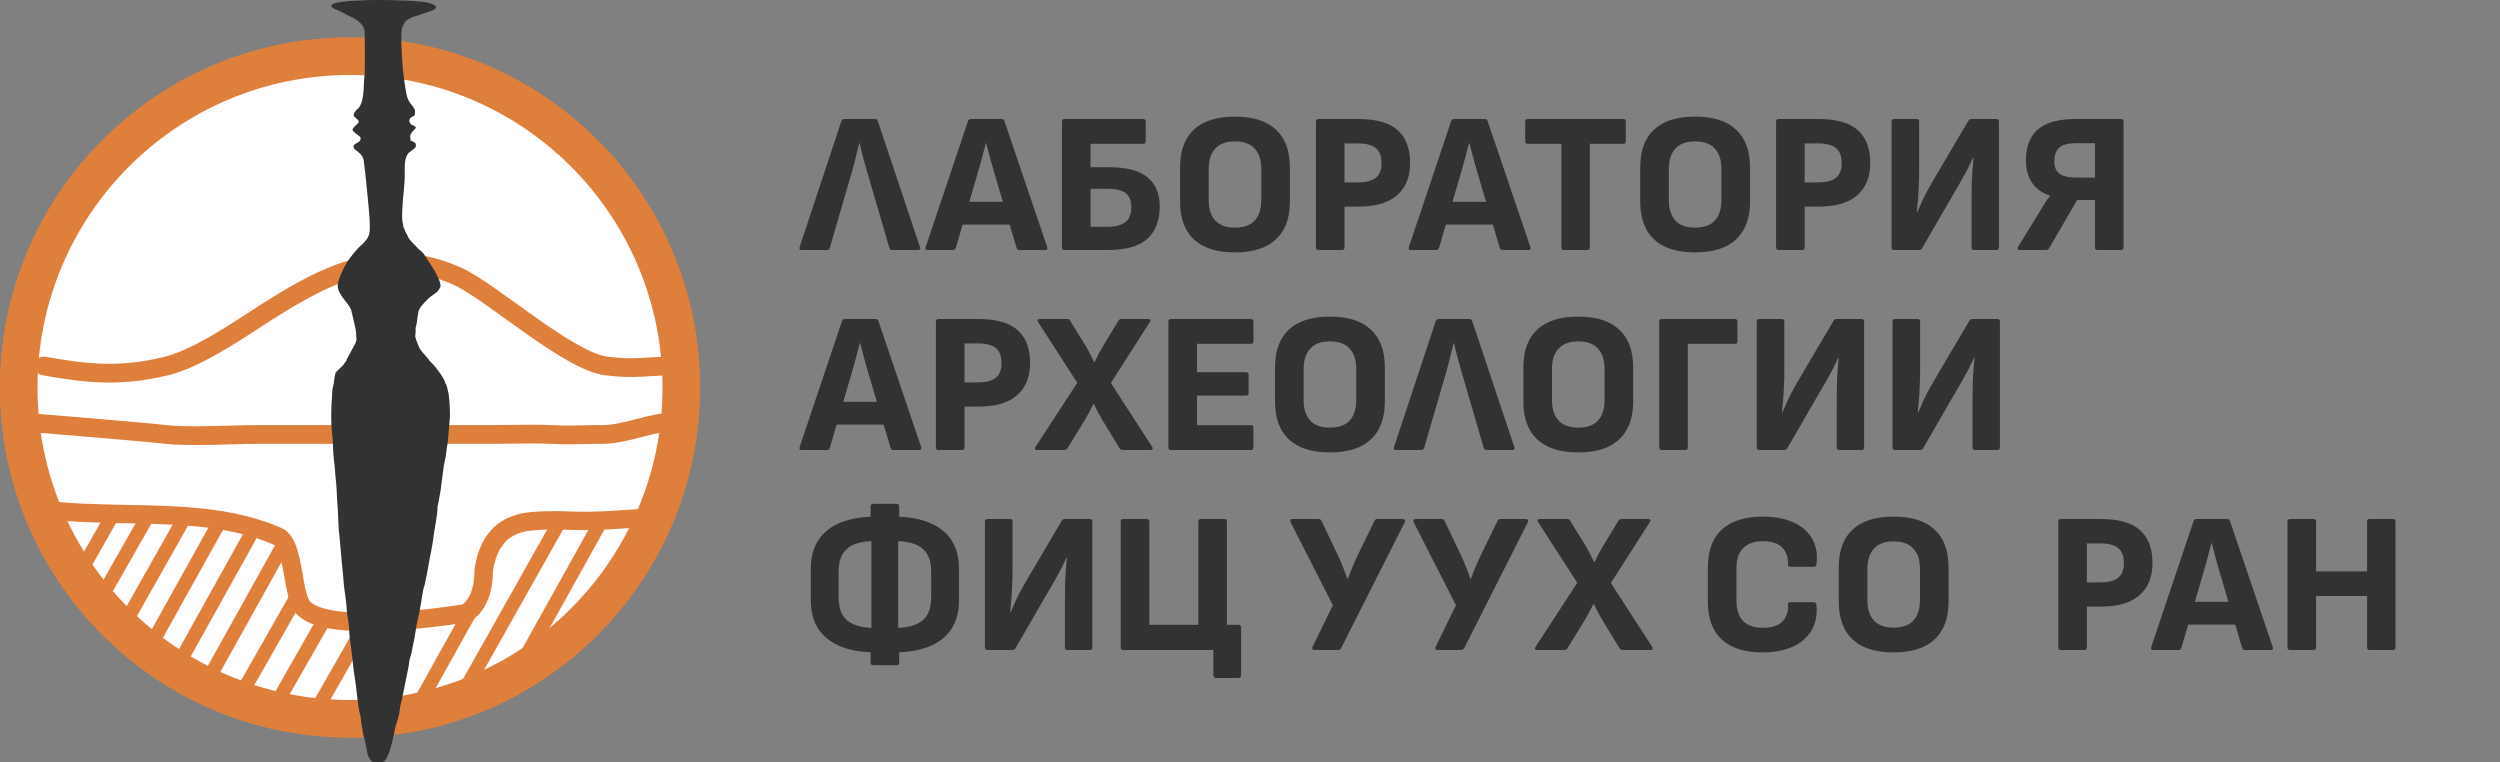 <?xml version="1.0" encoding="UTF-8"?> <svg xmlns="http://www.w3.org/2000/svg" width="400" height="122" viewBox="0 0 400 122" fill="none"><rect x="0" y="0" width="400" height="122" fill="#808080" stroke="none"/><path d="M128.256 40C127.957 40 127.851 39.851 127.936 39.552L134.624 19.36C134.709 19.147 134.869 19.04 135.104 19.04H140C140.235 19.04 140.384 19.147 140.448 19.36L147.2 39.552C147.285 39.851 147.179 40 146.88 40H142.752C142.517 40 142.368 39.893 142.304 39.68L138.688 27.296C138.475 26.571 138.272 25.845 138.08 25.12C137.909 24.373 137.728 23.637 137.536 22.912H137.472C137.28 23.637 137.099 24.373 136.928 25.12C136.757 25.867 136.565 26.603 136.352 27.328L132.768 39.648C132.704 39.883 132.555 40 132.32 40H128.256ZM148.42 40C148.121 40 148.014 39.851 148.1 39.552L154.884 19.36C154.969 19.147 155.129 19.04 155.364 19.04H160.26C160.494 19.04 160.644 19.147 160.708 19.36L167.556 39.552C167.641 39.851 167.534 40 167.236 40H163.108C162.873 40 162.724 39.893 162.66 39.68L158.98 27.296C158.766 26.571 158.564 25.845 158.372 25.12C158.18 24.373 157.988 23.637 157.796 22.912H157.732C157.54 23.637 157.348 24.373 157.156 25.12C156.964 25.845 156.761 26.571 156.548 27.296L152.932 39.648C152.868 39.883 152.718 40 152.484 40H148.42ZM153.348 35.936L154.116 32.288H161.316L162.148 35.936H153.348ZM170.324 40C170.047 40 169.908 39.861 169.908 39.584V19.456C169.908 19.179 170.047 19.04 170.324 19.04H182.9C183.178 19.04 183.316 19.179 183.316 19.456V22.624C183.316 22.88 183.178 23.008 182.9 23.008H174.484V26.752H177.46C180.234 26.752 182.271 27.285 183.572 28.352C184.895 29.419 185.556 30.976 185.556 33.024C185.556 35.307 184.884 37.045 183.54 38.24C182.218 39.413 180.116 40 177.236 40H170.324ZM174.484 36.288H177.172C178.452 36.288 179.412 36.043 180.052 35.552C180.692 35.061 181.012 34.261 181.012 33.152C181.012 32.085 180.703 31.328 180.084 30.88C179.466 30.432 178.516 30.208 177.236 30.208H174.484V36.288ZM197.581 40.384C194.701 40.384 192.514 39.691 191.021 38.304C189.549 36.917 188.813 34.901 188.813 32.256V26.784C188.813 24.117 189.549 22.101 191.021 20.736C192.514 19.349 194.701 18.656 197.581 18.656C200.482 18.656 202.669 19.349 204.141 20.736C205.634 22.101 206.381 24.117 206.381 26.784V32.256C206.381 34.901 205.634 36.917 204.141 38.304C202.669 39.691 200.482 40.384 197.581 40.384ZM197.581 36.416C199.01 36.416 200.066 36.043 200.749 35.296C201.453 34.528 201.805 33.429 201.805 32V27.04C201.805 25.611 201.453 24.523 200.749 23.776C200.066 23.008 199.01 22.624 197.581 22.624C196.194 22.624 195.149 23.008 194.445 23.776C193.741 24.523 193.389 25.611 193.389 27.04V32C193.389 33.429 193.741 34.528 194.445 35.296C195.149 36.043 196.194 36.416 197.581 36.416ZM210.964 40C210.687 40 210.548 39.861 210.548 39.584V19.456C210.548 19.179 210.687 19.04 210.964 19.04H217.3C220.202 19.04 222.314 19.637 223.636 20.832C224.959 22.027 225.62 23.776 225.62 26.08C225.62 28.299 224.927 30.016 223.54 31.232C222.175 32.448 220.106 33.056 217.332 33.056H215.124V39.584C215.124 39.861 214.986 40 214.708 40H210.964ZM215.124 29.184H217.268C218.527 29.184 219.466 28.949 220.084 28.48C220.724 27.989 221.044 27.2 221.044 26.112C221.044 24.981 220.735 24.171 220.116 23.68C219.498 23.189 218.548 22.944 217.268 22.944H215.124V29.184ZM225.731 40C225.432 40 225.326 39.851 225.411 39.552L232.195 19.36C232.28 19.147 232.44 19.04 232.675 19.04H237.571C237.806 19.04 237.955 19.147 238.019 19.36L244.867 39.552C244.952 39.851 244.846 40 244.547 40H240.419C240.184 40 240.035 39.893 239.971 39.68L236.291 27.296C236.078 26.571 235.875 25.845 235.683 25.12C235.491 24.373 235.299 23.637 235.107 22.912H235.043C234.851 23.637 234.659 24.373 234.467 25.12C234.275 25.845 234.072 26.571 233.859 27.296L230.243 39.648C230.179 39.883 230.03 40 229.795 40H225.731ZM230.659 35.936L231.427 32.288H238.627L239.459 35.936H230.659ZM250.208 40C249.952 40 249.824 39.861 249.824 39.584V23.008H244.416C244.16 23.008 244.032 22.88 244.032 22.624V19.456C244.032 19.179 244.16 19.04 244.416 19.04H259.744C260 19.04 260.128 19.179 260.128 19.456V22.624C260.128 22.88 260 23.008 259.744 23.008H254.368V39.584C254.368 39.861 254.229 40 253.952 40H250.208ZM271.205 40.384C268.325 40.384 266.138 39.691 264.645 38.304C263.173 36.917 262.437 34.901 262.437 32.256V26.784C262.437 24.117 263.173 22.101 264.645 20.736C266.138 19.349 268.325 18.656 271.205 18.656C274.106 18.656 276.293 19.349 277.765 20.736C279.258 22.101 280.005 24.117 280.005 26.784V32.256C280.005 34.901 279.258 36.917 277.765 38.304C276.293 39.691 274.106 40.384 271.205 40.384ZM271.205 36.416C272.634 36.416 273.69 36.043 274.373 35.296C275.077 34.528 275.429 33.429 275.429 32V27.04C275.429 25.611 275.077 24.523 274.373 23.776C273.69 23.008 272.634 22.624 271.205 22.624C269.818 22.624 268.773 23.008 268.069 23.776C267.365 24.523 267.013 25.611 267.013 27.04V32C267.013 33.429 267.365 34.528 268.069 35.296C268.773 36.043 269.818 36.416 271.205 36.416ZM284.588 40C284.311 40 284.172 39.861 284.172 39.584V19.456C284.172 19.179 284.311 19.04 284.588 19.04H290.924C293.825 19.04 295.937 19.637 297.26 20.832C298.583 22.027 299.244 23.776 299.244 26.08C299.244 28.299 298.551 30.016 297.164 31.232C295.799 32.448 293.729 33.056 290.956 33.056H288.748V39.584C288.748 39.861 288.609 40 288.332 40H284.588ZM288.748 29.184H290.892C292.151 29.184 293.089 28.949 293.708 28.48C294.348 27.989 294.668 27.2 294.668 26.112C294.668 24.981 294.359 24.171 293.74 23.68C293.121 23.189 292.172 22.944 290.892 22.944H288.748V29.184ZM303.064 40C302.787 40 302.648 39.861 302.648 39.584V19.456C302.648 19.179 302.787 19.04 303.064 19.04H306.68C306.936 19.04 307.064 19.179 307.064 19.456V27.136C307.064 28.096 307.043 28.971 307 29.76C306.979 30.528 306.936 31.253 306.872 31.936C306.808 32.597 306.744 33.269 306.68 33.952H306.776C307.054 33.291 307.342 32.629 307.64 31.968C307.96 31.307 308.334 30.592 308.76 29.824C309.208 29.056 309.731 28.16 310.328 27.136L314.936 19.328C315.064 19.136 315.224 19.04 315.416 19.04H319.416C319.694 19.04 319.832 19.179 319.832 19.456V39.584C319.832 39.861 319.694 40 319.416 40H315.832C315.576 40 315.448 39.861 315.448 39.584V32.288C315.448 30.987 315.47 29.739 315.512 28.544C315.576 27.349 315.662 26.251 315.768 25.248H315.672C315.416 25.845 315.128 26.453 314.808 27.072C314.488 27.669 314.094 28.384 313.624 29.216C313.155 30.027 312.558 31.051 311.832 32.288L307.544 39.712C307.438 39.904 307.278 40 307.064 40H303.064ZM323.158 40C322.988 40 322.881 39.957 322.838 39.872C322.796 39.765 322.806 39.648 322.87 39.52L326.262 34.016C326.518 33.568 326.796 33.109 327.094 32.64C327.393 32.171 327.692 31.744 327.99 31.36V31.296C326.71 30.869 325.75 30.176 325.11 29.216C324.47 28.256 324.15 27.083 324.15 25.696C324.15 24.267 324.417 23.061 324.95 22.08C325.505 21.077 326.369 20.32 327.542 19.808C328.737 19.296 330.284 19.04 332.182 19.04H339.35C339.628 19.04 339.766 19.179 339.766 19.456V39.584C339.766 39.861 339.628 40 339.35 40H335.606C335.329 40 335.19 39.861 335.19 39.584V32H332.342L327.862 39.712C327.756 39.904 327.585 40 327.35 40H323.158ZM332.342 28.416H335.19V22.912H332.182C330.924 22.912 330.028 23.147 329.494 23.616C328.961 24.085 328.694 24.811 328.694 25.792C328.694 26.432 328.822 26.944 329.078 27.328C329.334 27.712 329.729 27.989 330.262 28.16C330.796 28.331 331.489 28.416 332.342 28.416ZM128.256 72C127.957 72 127.851 71.851 127.936 71.552L134.72 51.36C134.805 51.147 134.965 51.04 135.2 51.04H140.096C140.331 51.04 140.48 51.147 140.544 51.36L147.392 71.552C147.477 71.851 147.371 72 147.072 72H142.944C142.709 72 142.56 71.893 142.496 71.68L138.816 59.296C138.603 58.571 138.4 57.845 138.208 57.12C138.016 56.373 137.824 55.637 137.632 54.912H137.568C137.376 55.637 137.184 56.373 136.992 57.12C136.8 57.845 136.597 58.571 136.384 59.296L132.768 71.648C132.704 71.883 132.555 72 132.32 72H128.256ZM133.184 67.936L133.952 64.288H141.152L141.984 67.936H133.184ZM150.16 72C149.883 72 149.744 71.861 149.744 71.584V51.456C149.744 51.179 149.883 51.04 150.16 51.04H156.497C159.398 51.04 161.51 51.637 162.833 52.832C164.155 54.027 164.816 55.776 164.816 58.08C164.816 60.299 164.123 62.016 162.737 63.232C161.371 64.448 159.302 65.056 156.529 65.056H154.32V71.584C154.32 71.861 154.182 72 153.905 72H150.16ZM154.32 61.184H156.465C157.723 61.184 158.662 60.949 159.281 60.48C159.921 59.989 160.241 59.2 160.241 58.112C160.241 56.981 159.931 56.171 159.312 55.68C158.694 55.189 157.745 54.944 156.465 54.944H154.32V61.184ZM165.931 72C165.76 72 165.654 71.957 165.611 71.872C165.568 71.765 165.59 71.648 165.675 71.52L172.363 61.248L166.091 51.52C166.006 51.392 165.984 51.285 166.027 51.2C166.07 51.093 166.166 51.04 166.315 51.04H170.763C170.976 51.04 171.126 51.125 171.211 51.296L173.739 55.392C173.974 55.776 174.198 56.192 174.411 56.64C174.646 57.088 174.859 57.515 175.051 57.92H175.147C175.339 57.493 175.563 57.035 175.819 56.544C176.096 56.053 176.342 55.627 176.555 55.264L178.955 51.296C179.062 51.125 179.222 51.04 179.435 51.04H183.755C183.904 51.04 184 51.093 184.043 51.2C184.107 51.285 184.086 51.392 183.979 51.52L177.739 61.28L184.363 71.52C184.448 71.648 184.459 71.765 184.395 71.872C184.352 71.957 184.256 72 184.107 72H179.659C179.446 72 179.275 71.915 179.147 71.744L176.491 67.392C176.278 67.029 176.032 66.603 175.755 66.112C175.499 65.6 175.254 65.109 175.019 64.64H174.955C174.72 65.088 174.475 65.557 174.219 66.048C173.963 66.539 173.728 66.955 173.515 67.296L170.795 71.712C170.688 71.904 170.518 72 170.283 72H165.931ZM187.363 72C187.086 72 186.947 71.861 186.947 71.584V51.456C186.947 51.179 187.086 51.04 187.363 51.04H200.131C200.408 51.04 200.547 51.179 200.547 51.456V54.624C200.547 54.88 200.408 55.008 200.131 55.008H191.523V59.552H199.363C199.64 59.552 199.779 59.691 199.779 59.968V62.912C199.779 63.168 199.64 63.296 199.363 63.296H191.523V68.032H200.131C200.408 68.032 200.547 68.16 200.547 68.416V71.584C200.547 71.861 200.408 72 200.131 72H187.363ZM212.776 72.384C209.896 72.384 207.709 71.691 206.216 70.304C204.744 68.917 204.008 66.901 204.008 64.256V58.784C204.008 56.117 204.744 54.101 206.216 52.736C207.709 51.349 209.896 50.656 212.776 50.656C215.677 50.656 217.864 51.349 219.336 52.736C220.829 54.101 221.576 56.117 221.576 58.784V64.256C221.576 66.901 220.829 68.917 219.336 70.304C217.864 71.691 215.677 72.384 212.776 72.384ZM212.776 68.416C214.205 68.416 215.261 68.043 215.944 67.296C216.648 66.528 217 65.429 217 64V59.04C217 57.611 216.648 56.523 215.944 55.776C215.261 55.008 214.205 54.624 212.776 54.624C211.389 54.624 210.344 55.008 209.64 55.776C208.936 56.523 208.584 57.611 208.584 59.04V64C208.584 65.429 208.936 66.528 209.64 67.296C210.344 68.043 211.389 68.416 212.776 68.416ZM223.356 72C223.057 72 222.951 71.851 223.036 71.552L229.724 51.36C229.809 51.147 229.969 51.04 230.204 51.04H235.1C235.335 51.04 235.484 51.147 235.548 51.36L242.3 71.552C242.385 71.851 242.279 72 241.98 72H237.852C237.617 72 237.468 71.893 237.404 71.68L233.788 59.296C233.575 58.571 233.372 57.845 233.18 57.12C233.009 56.373 232.828 55.637 232.636 54.912H232.572C232.38 55.637 232.199 56.373 232.028 57.12C231.857 57.867 231.665 58.603 231.452 59.328L227.868 71.648C227.804 71.883 227.655 72 227.42 72H223.356ZM252.51 72.384C249.63 72.384 247.443 71.691 245.95 70.304C244.478 68.917 243.742 66.901 243.742 64.256V58.784C243.742 56.117 244.478 54.101 245.95 52.736C247.443 51.349 249.63 50.656 252.51 50.656C255.411 50.656 257.598 51.349 259.07 52.736C260.563 54.101 261.31 56.117 261.31 58.784V64.256C261.31 66.901 260.563 68.917 259.07 70.304C257.598 71.691 255.411 72.384 252.51 72.384ZM252.51 68.416C253.939 68.416 254.995 68.043 255.678 67.296C256.382 66.528 256.734 65.429 256.734 64V59.04C256.734 57.611 256.382 56.523 255.678 55.776C254.995 55.008 253.939 54.624 252.51 54.624C251.123 54.624 250.078 55.008 249.374 55.776C248.67 56.523 248.318 57.611 248.318 59.04V64C248.318 65.429 248.67 66.528 249.374 67.296C250.078 68.043 251.123 68.416 252.51 68.416ZM265.893 72C265.616 72 265.477 71.861 265.477 71.584V51.456C265.477 51.179 265.616 51.04 265.893 51.04H277.605C277.861 51.04 277.989 51.179 277.989 51.456V54.624C277.989 54.88 277.861 55.008 277.605 55.008H270.053V71.584C270.053 71.861 269.914 72 269.637 72H265.893ZM281.494 72C281.217 72 281.078 71.861 281.078 71.584V51.456C281.078 51.179 281.217 51.04 281.494 51.04H285.11C285.366 51.04 285.494 51.179 285.494 51.456V59.136C285.494 60.096 285.473 60.971 285.43 61.76C285.409 62.528 285.366 63.253 285.302 63.936C285.238 64.597 285.174 65.269 285.11 65.952H285.206C285.484 65.291 285.772 64.629 286.07 63.968C286.39 63.307 286.764 62.592 287.19 61.824C287.638 61.056 288.161 60.16 288.758 59.136L293.366 51.328C293.494 51.136 293.654 51.04 293.846 51.04H297.846C298.124 51.04 298.262 51.179 298.262 51.456V71.584C298.262 71.861 298.124 72 297.846 72H294.262C294.006 72 293.878 71.861 293.878 71.584V64.288C293.878 62.987 293.9 61.739 293.942 60.544C294.006 59.349 294.092 58.251 294.198 57.248H294.102C293.846 57.845 293.558 58.453 293.238 59.072C292.918 59.669 292.524 60.384 292.054 61.216C291.585 62.027 290.988 63.051 290.262 64.288L285.974 71.712C285.868 71.904 285.708 72 285.494 72H281.494ZM303.221 72C302.943 72 302.805 71.861 302.805 71.584V51.456C302.805 51.179 302.943 51.04 303.221 51.04H306.837C307.093 51.04 307.221 51.179 307.221 51.456V59.136C307.221 60.096 307.199 60.971 307.157 61.76C307.135 62.528 307.093 63.253 307.029 63.936C306.965 64.597 306.901 65.269 306.837 65.952H306.933C307.21 65.291 307.498 64.629 307.797 63.968C308.117 63.307 308.49 62.592 308.917 61.824C309.365 61.056 309.887 60.16 310.485 59.136L315.093 51.328C315.221 51.136 315.381 51.04 315.573 51.04H319.573C319.85 51.04 319.989 51.179 319.989 51.456V71.584C319.989 71.861 319.85 72 319.573 72H315.989C315.733 72 315.605 71.861 315.605 71.584V64.288C315.605 62.987 315.626 61.739 315.669 60.544C315.733 59.349 315.818 58.251 315.925 57.248H315.829C315.573 57.845 315.285 58.453 314.965 59.072C314.645 59.669 314.25 60.384 313.781 61.216C313.311 62.027 312.714 63.051 311.989 64.288L307.701 71.712C307.594 71.904 307.434 72 307.221 72H303.221ZM140.192 104.384C137.995 104.384 136.117 104.075 134.56 103.456C133.003 102.837 131.808 101.909 130.976 100.672C130.144 99.435 129.728 97.888 129.728 96.032V91.008C129.728 89.152 130.144 87.605 130.976 86.368C131.808 85.131 133.003 84.203 134.56 83.584C136.139 82.965 138.037 82.656 140.256 82.656H142.912C145.131 82.656 147.019 82.965 148.576 83.584C150.155 84.203 151.36 85.131 152.192 86.368C153.024 87.605 153.44 89.152 153.44 91.008V96.032C153.44 97.888 153.024 99.435 152.192 100.672C151.381 101.909 150.187 102.837 148.608 103.456C147.051 104.075 145.173 104.384 142.976 104.384H140.192ZM140.032 100.48H143.136C144.459 100.48 145.547 100.309 146.4 99.968C147.275 99.627 147.925 99.104 148.352 98.4C148.779 97.675 148.992 96.736 148.992 95.584V91.456C148.992 90.325 148.779 89.397 148.352 88.672C147.925 87.947 147.275 87.413 146.4 87.072C145.547 86.731 144.459 86.56 143.136 86.56H140.032C138.731 86.56 137.643 86.731 136.768 87.072C135.893 87.413 135.243 87.947 134.816 88.672C134.389 89.397 134.176 90.325 134.176 91.456V95.584C134.176 96.736 134.389 97.675 134.816 98.4C135.243 99.104 135.893 99.627 136.768 99.968C137.643 100.309 138.731 100.48 140.032 100.48ZM139.712 106.432C139.435 106.432 139.296 106.293 139.296 106.016V102.432L139.424 101.12V85.92L139.296 84.608V81.024C139.296 80.747 139.435 80.608 139.712 80.608H143.456C143.733 80.608 143.872 80.747 143.872 81.024V84.608L143.712 85.856V101.184L143.872 102.432V106.016C143.872 106.293 143.733 106.432 143.456 106.432H139.712ZM158.004 104C157.727 104 157.588 103.861 157.588 103.584V83.456C157.588 83.179 157.727 83.04 158.004 83.04H161.62C161.876 83.04 162.004 83.179 162.004 83.456V91.136C162.004 92.096 161.983 92.971 161.94 93.76C161.919 94.528 161.876 95.253 161.812 95.936C161.748 96.597 161.684 97.269 161.62 97.952H161.716C161.994 97.291 162.282 96.629 162.58 95.968C162.9 95.307 163.274 94.592 163.7 93.824C164.148 93.056 164.671 92.16 165.268 91.136L169.876 83.328C170.004 83.136 170.164 83.04 170.356 83.04H174.356C174.634 83.04 174.772 83.179 174.772 83.456V103.584C174.772 103.861 174.634 104 174.356 104H170.772C170.516 104 170.388 103.861 170.388 103.584V96.288C170.388 94.987 170.41 93.739 170.452 92.544C170.516 91.349 170.602 90.251 170.708 89.248H170.612C170.356 89.845 170.068 90.453 169.748 91.072C169.428 91.669 169.034 92.384 168.564 93.216C168.095 94.027 167.498 95.051 166.772 96.288L162.484 103.712C162.378 103.904 162.218 104 162.004 104H158.004ZM194.547 108.48C194.44 108.48 194.344 108.437 194.259 108.352C194.173 108.267 194.131 108.171 194.131 108.064V104H179.73C179.453 104 179.314 103.861 179.314 103.584V83.456C179.314 83.179 179.453 83.04 179.73 83.04H183.474C183.752 83.04 183.89 83.179 183.89 83.456V99.968H191.731V83.456C191.731 83.179 191.869 83.04 192.146 83.04H195.891C196.168 83.04 196.306 83.179 196.306 83.456V99.968H198.163C198.291 99.968 198.387 100.011 198.451 100.096C198.536 100.16 198.579 100.245 198.579 100.352V108.064C198.579 108.171 198.536 108.267 198.451 108.352C198.387 108.437 198.291 108.48 198.163 108.48H194.547ZM210.316 104C210.167 104 210.06 103.957 209.996 103.872C209.932 103.765 209.932 103.648 209.996 103.52L213.26 96.832L206.476 83.52C206.412 83.392 206.412 83.285 206.476 83.2C206.54 83.093 206.647 83.04 206.796 83.04H210.956C211.191 83.04 211.351 83.136 211.436 83.328L214.188 89.12C214.444 89.675 214.679 90.229 214.892 90.784C215.127 91.339 215.351 91.947 215.564 92.608H215.66C215.895 91.947 216.13 91.339 216.364 90.784C216.599 90.208 216.855 89.632 217.132 89.056L219.916 83.328C220.002 83.136 220.162 83.04 220.396 83.04H224.46C224.61 83.04 224.716 83.093 224.781 83.2C224.844 83.285 224.844 83.392 224.781 83.52L214.572 103.712C214.466 103.904 214.306 104 214.092 104H210.316ZM230.011 104C229.862 104 229.755 103.957 229.691 103.872C229.627 103.765 229.627 103.648 229.691 103.52L232.955 96.832L226.171 83.52C226.107 83.392 226.107 83.285 226.171 83.2C226.235 83.093 226.342 83.04 226.491 83.04H230.651C230.886 83.04 231.046 83.136 231.131 83.328L233.883 89.12C234.139 89.675 234.374 90.229 234.587 90.784C234.822 91.339 235.046 91.947 235.259 92.608H235.355C235.59 91.947 235.825 91.339 236.059 90.784C236.294 90.208 236.55 89.632 236.827 89.056L239.611 83.328C239.697 83.136 239.857 83.04 240.091 83.04H244.155C244.305 83.04 244.411 83.093 244.476 83.2C244.539 83.285 244.539 83.392 244.476 83.52L234.267 103.712C234.161 103.904 234.001 104 233.787 104H230.011ZM245.93 104C245.759 104 245.652 103.957 245.61 103.872C245.567 103.765 245.588 103.648 245.674 103.52L252.362 93.248L246.09 83.52C246.004 83.392 245.983 83.285 246.026 83.2C246.068 83.093 246.164 83.04 246.314 83.04H250.762C250.975 83.04 251.124 83.125 251.21 83.296L253.738 87.392C253.972 87.776 254.196 88.192 254.41 88.64C254.644 89.088 254.858 89.515 255.05 89.92H255.146C255.338 89.493 255.562 89.035 255.818 88.544C256.095 88.053 256.34 87.627 256.554 87.264L258.954 83.296C259.06 83.125 259.22 83.04 259.434 83.04H263.754C263.903 83.04 263.999 83.093 264.042 83.2C264.106 83.285 264.084 83.392 263.978 83.52L257.738 93.28L264.362 103.52C264.447 103.648 264.458 103.765 264.394 103.872C264.351 103.957 264.255 104 264.106 104H259.658C259.444 104 259.274 103.915 259.146 103.744L256.49 99.392C256.276 99.029 256.031 98.603 255.754 98.112C255.498 97.6 255.252 97.109 255.018 96.64H254.954C254.719 97.088 254.474 97.557 254.218 98.048C253.962 98.539 253.727 98.955 253.514 99.296L250.794 103.712C250.687 103.904 250.516 104 250.282 104H245.93ZM281.961 104.384C279.187 104.384 277.043 103.712 275.529 102.368C274.014 101.003 273.257 98.965 273.257 96.256V90.848C273.257 88.096 274.014 86.048 275.529 84.704C277.065 83.339 279.219 82.656 281.993 82.656C283.934 82.656 285.587 82.965 286.953 83.584C288.318 84.203 289.321 85.088 289.961 86.24C290.622 87.371 290.846 88.704 290.633 90.24C290.611 90.347 290.569 90.453 290.505 90.56C290.441 90.645 290.345 90.688 290.217 90.688H286.441C286.185 90.688 286.067 90.549 286.089 90.272C286.11 89.141 285.79 88.245 285.129 87.584C284.489 86.923 283.465 86.592 282.057 86.592C280.713 86.592 279.667 86.955 278.921 87.68C278.195 88.384 277.833 89.483 277.833 90.976V96.064C277.833 97.557 278.195 98.667 278.921 99.392C279.667 100.096 280.713 100.448 282.057 100.448C283.507 100.448 284.553 100.107 285.193 99.424C285.854 98.72 286.153 97.835 286.089 96.768C286.067 96.491 286.185 96.352 286.441 96.352H290.185C290.441 96.352 290.59 96.501 290.633 96.8C290.782 98.336 290.526 99.68 289.865 100.832C289.203 101.963 288.201 102.837 286.857 103.456C285.513 104.075 283.881 104.384 281.961 104.384ZM302.97 104.384C300.09 104.384 297.903 103.691 296.41 102.304C294.938 100.917 294.202 98.901 294.202 96.256V90.784C294.202 88.117 294.938 86.101 296.41 84.736C297.903 83.349 300.09 82.656 302.97 82.656C305.871 82.656 308.058 83.349 309.53 84.736C311.023 86.101 311.77 88.117 311.77 90.784V96.256C311.77 98.901 311.023 100.917 309.53 102.304C308.058 103.691 305.871 104.384 302.97 104.384ZM302.97 100.416C304.399 100.416 305.455 100.043 306.138 99.296C306.842 98.528 307.194 97.429 307.194 96V91.04C307.194 89.611 306.842 88.523 306.138 87.776C305.455 87.008 304.399 86.624 302.97 86.624C301.583 86.624 300.538 87.008 299.834 87.776C299.13 88.523 298.778 89.611 298.778 91.04V96C298.778 97.429 299.13 98.528 299.834 99.296C300.538 100.043 301.583 100.416 302.97 100.416ZM329.743 104C329.466 104 329.327 103.861 329.327 103.584V83.456C329.327 83.179 329.466 83.04 329.743 83.04H336.079C338.98 83.04 341.092 83.637 342.415 84.832C343.738 86.027 344.399 87.776 344.399 90.08C344.399 92.299 343.706 94.016 342.319 95.232C340.954 96.448 338.884 97.056 336.111 97.056H333.903V103.584C333.903 103.861 333.764 104 333.487 104H329.743ZM333.903 93.184H336.047C337.306 93.184 338.244 92.949 338.863 92.48C339.503 91.989 339.823 91.2 339.823 90.112C339.823 88.981 339.514 88.171 338.895 87.68C338.276 87.189 337.327 86.944 336.047 86.944H333.903V93.184ZM344.51 104C344.211 104 344.104 103.851 344.19 103.552L350.974 83.36C351.059 83.147 351.219 83.04 351.454 83.04H356.35C356.584 83.04 356.734 83.147 356.798 83.36L363.646 103.552C363.731 103.851 363.624 104 363.326 104H359.198C358.963 104 358.814 103.893 358.75 103.68L355.07 91.296C354.856 90.571 354.654 89.845 354.462 89.12C354.27 88.373 354.078 87.637 353.886 86.912H353.822C353.63 87.637 353.438 88.373 353.246 89.12C353.054 89.845 352.851 90.571 352.638 91.296L349.022 103.648C348.958 103.883 348.808 104 348.574 104H344.51ZM349.438 99.936L350.206 96.288H357.406L358.238 99.936H349.438ZM366.414 104C366.137 104 365.998 103.861 365.998 103.584V83.456C365.998 83.179 366.137 83.04 366.414 83.04H370.158C370.436 83.04 370.574 83.179 370.574 83.456V91.424H378.734V83.456C378.734 83.179 378.873 83.04 379.15 83.04H382.862C383.14 83.04 383.278 83.179 383.278 83.456V103.584C383.278 103.861 383.14 104 382.862 104H379.15C378.873 104 378.734 103.861 378.734 103.584V95.36H370.574V103.584C370.574 103.861 370.436 104 370.158 104H366.414Z" fill="#323232"></path><circle cx="56" cy="62" r="53" fill="white"></circle><path fill-rule="evenodd" clip-rule="evenodd" d="M56 115C85.271 115 109 91.271 109 62C109 32.729 85.271 9 56 9C26.729 9 3 32.729 3 62C3 91.271 26.729 115 56 115ZM56 118C86.928 118 112 92.928 112 62C112 31.072 86.928 6 56 6C25.072 6 0 31.072 0 62C0 92.928 25.072 118 56 118Z" fill="#DE7F3C"></path><path fill-rule="evenodd" clip-rule="evenodd" d="M56 112C83.614 112 106 89.614 106 62C106 34.386 83.614 12 56 12C28.386 12 6 34.386 6 62C6 89.614 28.386 112 56 112ZM56 118C86.928 118 112 92.928 112 62C112 31.072 86.928 6 56 6C25.072 6 0 31.072 0 62C0 92.928 25.072 118 56 118Z" fill="#DE7F3C"></path><path fill-rule="evenodd" clip-rule="evenodd" d="M72.655 45.607C61.131 40.369 51.809 45.778 41.796 52.273C41.618 52.388 41.435 52.506 41.249 52.628C39.386 53.838 37.109 55.318 34.754 56.647C32.179 58.101 29.401 59.441 26.865 60.049C19.449 61.829 13.981 61.346 6.732 60.028C5.917 59.88 5.376 59.099 5.524 58.284C5.672 57.469 6.453 56.928 7.268 57.077C14.32 58.359 19.322 58.774 26.165 57.132C28.285 56.623 30.77 55.452 33.279 54.035C35.548 52.754 37.747 51.325 39.619 50.109C39.804 49.989 39.985 49.871 40.163 49.756C50.045 43.346 60.724 36.888 73.896 42.876C75.369 43.545 77.242 44.772 79.233 46.161C80.303 46.908 81.474 47.751 82.671 48.612C83.684 49.342 84.717 50.085 85.722 50.794C87.966 52.378 90.194 53.881 92.22 55.032C94.287 56.205 95.979 56.913 97.186 57.064C99.496 57.353 100.923 57.351 102.378 57.28C102.755 57.261 103.144 57.237 103.556 57.212C104.552 57.15 105.686 57.08 107.128 57.059C107.116 56.954 107.099 56.834 107.076 56.697C106.886 55.565 106.414 54.006 105.891 52.349C105.837 52.179 105.783 52.007 105.729 51.834C105.276 50.404 104.81 48.934 104.584 47.841C104.47 47.293 104.346 46.547 104.489 45.917C104.568 45.571 104.8 44.956 105.472 44.627C106.118 44.311 106.734 44.478 107.057 44.607C107.826 44.915 108.2 45.788 107.893 46.557C107.804 46.78 107.667 46.97 107.499 47.12C107.506 47.155 107.513 47.192 107.521 47.231C107.714 48.163 108.129 49.473 108.596 50.951C108.647 51.114 108.7 51.28 108.752 51.447C109.259 53.054 109.804 54.823 110.035 56.201C110.145 56.861 110.221 57.627 110.076 58.291C110.001 58.639 109.837 59.092 109.457 59.467C109.04 59.879 108.511 60.052 108 60.052C106.23 60.052 104.976 60.13 103.806 60.202C103.374 60.229 102.955 60.255 102.525 60.276C100.918 60.355 99.316 60.353 96.814 60.041C94.984 59.812 92.858 58.843 90.739 57.641C88.579 56.415 86.254 54.841 83.992 53.245C82.918 52.487 81.883 51.742 80.88 51.02C79.719 50.184 78.601 49.379 77.516 48.621C75.508 47.22 73.844 46.147 72.655 45.607ZM105.946 47.394C105.945 47.394 105.944 47.393 105.943 47.393L105.943 47.393C105.944 47.393 105.945 47.393 105.946 47.394ZM107.146 57.651C107.145 57.653 107.145 57.654 107.145 57.654C107.145 57.654 107.145 57.653 107.145 57.652" fill="#DE7F3C"></path><path fill-rule="evenodd" clip-rule="evenodd" d="M1.14 67.322C1.206 66.496 1.93 65.881 2.756 65.948L2.635 67.443L2.514 68.938C1.688 68.871 1.073 68.147 1.14 67.322ZM46.487 69.509L46.487 71.009H41.398C40.221 71.009 38.746 71.049 37.134 71.094C36.105 71.122 35.02 71.151 33.92 71.173C31.16 71.228 28.308 71.232 26.325 70.999C24.491 70.783 18.558 70.269 13.043 69.806C10.294 69.575 7.662 69.358 5.717 69.199C4.744 69.119 3.943 69.054 3.386 69.008L2.514 68.938C2.514 68.938 2.514 68.938 2.635 67.443C2.756 65.948 2.756 65.948 2.756 65.948L3.629 66.018C4.187 66.064 4.988 66.129 5.962 66.209C7.908 66.368 10.543 66.585 13.294 66.817C18.778 67.277 24.778 67.796 26.675 68.019C28.424 68.225 31.077 68.229 33.861 68.174C34.9 68.153 35.959 68.124 36.981 68.097C38.633 68.051 40.187 68.009 41.398 68.009H46.486L46.487 69.509ZM46.487 69.509C46.487 71.009 46.487 71.009 46.487 71.009H79.089C79.87 71.009 80.803 70.997 81.79 70.984C83.924 70.957 86.307 70.926 87.925 71.007C90.281 71.125 91.658 71.092 93.286 71.054C94.195 71.032 95.182 71.009 96.461 71.009C98.463 71.009 100.596 70.462 102.502 69.974L102.603 69.948C104.63 69.429 106.415 68.981 108 68.981C108.829 68.981 109.5 68.309 109.5 67.481C109.5 66.653 108.829 65.981 108 65.981C105.998 65.981 103.865 66.528 101.96 67.016L101.858 67.042C99.831 67.561 98.046 68.009 96.461 68.009C95.028 68.009 93.999 68.034 93.086 68.056C91.546 68.094 90.336 68.124 88.075 68.011C86.361 67.925 83.783 67.958 81.603 67.986C80.656 67.998 79.783 68.009 79.089 68.009H46.486C46.486 68.009 46.487 68.009 46.487 69.509Z" fill="#DE7F3C"></path><path fill-rule="evenodd" clip-rule="evenodd" d="M5.014 81.271C5.124 80.467 5.869 79.904 6.677 80.014C11.05 80.607 15.535 80.692 20.121 80.778C22.022 80.814 23.94 80.851 25.875 80.924C32.385 81.169 38.964 81.836 45.022 84.472C46.248 85.006 46.909 86.189 47.306 87.203C47.724 88.27 47.995 89.54 48.216 90.73C48.297 91.162 48.37 91.58 48.441 91.985C48.575 92.751 48.7 93.47 48.851 94.145C49.087 95.211 49.322 95.84 49.532 96.127C49.75 96.426 50.203 96.773 51.03 97.091C51.841 97.403 52.89 97.639 54.133 97.8C56.617 98.121 59.662 98.114 62.663 97.948C65.651 97.783 68.535 97.465 70.677 97.188C71.747 97.049 72.628 96.921 73.241 96.828C73.547 96.781 73.786 96.743 73.947 96.717C73.953 96.716 73.959 96.716 73.964 96.715C73.987 96.7 74.014 96.682 74.043 96.662C74.204 96.548 74.457 96.335 74.725 95.973C75.249 95.263 75.915 93.866 75.915 91.268V91.163L75.93 91.06C76.468 87.308 77.995 84.969 79.995 83.591C81.936 82.254 84.118 81.969 85.677 81.877C87.814 81.752 89.194 81.771 90.468 81.811C90.691 81.818 90.91 81.826 91.127 81.834C92.137 81.869 93.121 81.904 94.486 81.875C96.501 81.833 98.254 81.713 99.951 81.598L100.192 81.582C101.956 81.462 103.678 81.35 105.523 81.35C106.339 81.35 107 82.008 107 82.82C107 83.631 106.339 84.289 105.523 84.289C103.791 84.289 102.162 84.394 100.393 84.514L100.139 84.531C98.45 84.646 96.635 84.77 94.549 84.814C93.094 84.844 92.021 84.807 91.005 84.771C90.793 84.763 90.583 84.756 90.373 84.749C89.165 84.711 87.877 84.693 85.851 84.812C84.448 84.894 82.936 85.14 81.677 86.007C80.492 86.824 79.326 88.337 78.869 91.377C78.85 94.44 78.047 96.44 77.105 97.714C76.634 98.351 76.148 98.779 75.755 99.058C75.559 99.196 75.386 99.297 75.251 99.368C75.184 99.403 75.125 99.431 75.078 99.452C75.054 99.463 75.033 99.472 75.015 99.479L74.99 99.489L74.979 99.494L74.974 99.496L74.972 99.496C74.971 99.497 74.969 99.497 74.437 98.126C74.686 99.575 74.686 99.575 74.685 99.575L74.667 99.578L74.616 99.587C74.571 99.594 74.506 99.605 74.421 99.619C74.251 99.646 74.003 99.685 73.688 99.733C73.057 99.829 72.153 99.961 71.059 100.103C68.873 100.386 65.911 100.713 62.826 100.883C59.754 101.053 56.5 101.071 53.752 100.715C52.378 100.537 51.076 100.26 49.965 99.833C48.869 99.412 47.828 98.795 47.142 97.856C46.532 97.022 46.2 95.838 45.965 94.779C45.801 94.041 45.655 93.207 45.513 92.398C45.445 92.01 45.378 91.627 45.311 91.265C45.092 90.086 44.86 89.056 44.553 88.27C44.224 87.431 43.938 87.209 43.838 87.165C38.309 84.759 32.192 84.103 25.763 83.861C23.953 83.793 22.108 83.758 20.247 83.722C15.59 83.634 10.832 83.544 6.278 82.926C5.469 82.816 4.903 82.076 5.014 81.271ZM74.437 98.126L74.685 99.575L74.832 99.55L74.969 99.497L74.437 98.126Z" fill="#DE7F3C"></path><path fill-rule="evenodd" clip-rule="evenodd" d="M35.356 83.099C35.924 83.337 36.161 83.927 35.885 84.417L24.173 105.445C23.897 105.934 23.212 106.139 22.644 105.901C22.076 105.663 21.839 105.073 22.115 104.583L33.827 83.555C34.103 83.066 34.788 82.861 35.356 83.099Z" fill="#DE7F3C"></path><path fill-rule="evenodd" clip-rule="evenodd" d="M96.356 83.099C96.924 83.337 97.161 83.927 96.885 84.417L85.173 105.445C84.897 105.934 84.213 106.139 83.644 105.901C83.076 105.663 82.839 105.073 83.115 104.583L94.827 83.555C95.103 83.066 95.787 82.861 96.356 83.099Z" fill="#DE7F3C"></path><path fill-rule="evenodd" clip-rule="evenodd" d="M40.356 85.099C40.924 85.337 41.161 85.927 40.885 86.417L29.173 107.445C28.897 107.934 28.212 108.139 27.644 107.901C27.076 107.663 26.839 107.073 27.115 106.583L38.827 85.555C39.103 85.066 39.788 84.861 40.356 85.099Z" fill="#DE7F3C"></path><path fill-rule="evenodd" clip-rule="evenodd" d="M89.971 82.683C90.539 82.921 90.776 83.51 90.5 84L76.173 109.445C75.897 109.934 75.213 110.139 74.644 109.901C74.076 109.663 73.839 109.073 74.115 108.583L88.442 83.139C88.718 82.649 89.403 82.445 89.971 82.683Z" fill="#DE7F3C"></path><path fill-rule="evenodd" clip-rule="evenodd" d="M45.356 87.099C45.924 87.337 46.161 87.927 45.885 88.417L34.173 109.445C33.897 109.934 33.212 110.139 32.644 109.901C32.076 109.663 31.839 109.073 32.115 108.583L43.827 87.555C44.103 87.066 44.788 86.861 45.356 87.099Z" fill="#DE7F3C"></path><path fill-rule="evenodd" clip-rule="evenodd" d="M47.994 94.544C48.562 94.782 48.799 95.372 48.523 95.861L38.558 113.361C38.282 113.851 37.597 114.055 37.029 113.817C36.461 113.579 36.224 112.99 36.5 112.5L46.465 95C46.741 94.51 47.426 94.306 47.994 94.544Z" fill="#DE7F3C"></path><path fill-rule="evenodd" clip-rule="evenodd" d="M52.471 98.099C53.039 98.337 51.814 101.5 53 99.417L44.173 114.888C43.897 115.378 43.212 115.582 42.644 115.344C42.076 115.106 41.839 114.517 42.115 114.027L50.942 98.555C51.218 98.066 51.903 97.861 52.471 98.099Z" fill="#DE7F3C"></path><path fill-rule="evenodd" clip-rule="evenodd" d="M59.471 98.099C60.039 98.337 58.814 101.5 60 99.417L51.173 114.888C50.897 115.378 50.212 115.582 49.644 115.344C49.076 115.106 48.839 114.517 49.115 114.027L57.942 98.555C58.218 98.066 58.903 97.861 59.471 98.099Z" fill="#DE7F3C"></path><path fill-rule="evenodd" clip-rule="evenodd" d="M24.471 81.099C25.039 81.337 23.814 84.5 25 82.417L16.173 97.888C15.897 98.378 15.213 98.582 14.644 98.344C14.076 98.106 13.839 97.517 14.115 97.027L22.942 81.555C23.218 81.066 23.903 80.861 24.471 81.099Z" fill="#DE7F3C"></path><path fill-rule="evenodd" clip-rule="evenodd" d="M18.6 81.258C19.182 81.46 18.157 84.693 19.21 82.539L12.896 93.684C12.652 94.19 11.982 94.437 11.399 94.235C10.818 94.033 10.544 93.459 10.789 92.953L17.103 81.809C17.348 81.303 18.018 81.056 18.6 81.258Z" fill="#DE7F3C"></path><path fill-rule="evenodd" clip-rule="evenodd" d="M77.356 94.099C77.924 94.337 78.161 94.927 77.885 95.417L66.173 116.445C65.897 116.934 65.213 117.139 64.644 116.901C64.076 116.663 63.839 116.073 64.115 115.583L75.827 94.555C76.103 94.066 76.787 93.861 77.356 94.099Z" fill="#DE7F3C"></path><path fill-rule="evenodd" clip-rule="evenodd" d="M30 82C30.568 82.238 30.805 82.828 30.529 83.317L20.055 101.861C19.779 102.351 19.094 102.555 18.526 102.317C17.958 102.079 17.721 101.49 17.997 101L28.471 82.456C28.747 81.966 29.432 81.762 30 82Z" fill="#DE7F3C"></path><path d="M65.248 15.816C65.82 16.979 66.487 17.299 66.409 17.915C66.32 18.614 66.331 18.521 66.031 18.639C65.32 18.915 65.365 19.648 65.898 19.983C66.109 20.116 66.565 20.185 66.52 20.456C66.498 20.599 66.109 20.9 65.998 21.043C65.392 21.816 65.726 22.037 65.692 22.308L65.681 22.358C65.659 22.619 65.715 22.466 65.937 22.574C65.948 22.574 65.959 22.584 65.97 22.594C65.981 22.599 65.992 22.609 66.004 22.614C66.137 22.688 66.42 22.845 66.498 22.973C66.587 23.116 66.531 23.486 66.454 23.609C66.387 23.717 65.976 24.003 65.826 24.116C65.609 24.279 65.387 24.416 65.231 24.648C64.564 25.643 64.809 27.165 64.759 28.456C64.709 29.766 64.542 31.086 64.431 32.401C64.386 32.923 64.298 34.854 64.375 35.391C64.42 35.681 64.559 36.1 64.542 36.346C64.648 36.455 64.842 36.992 64.876 37.105C65.426 37.918 64.964 37.77 66.209 39.05L66.976 39.839C67.098 39.952 67.193 39.991 67.315 40.114C67.932 40.735 67.643 40.415 68.132 41.129C68.465 41.617 68.754 42.134 69.088 42.607C69.476 43.158 70.743 45.35 70.449 45.936C70.026 46.789 69.76 46.813 68.91 47.458C68.221 47.981 68.687 47.68 68.276 48.045C67.837 48.434 67.093 49.271 66.965 49.793C66.904 50.035 66.843 50.512 66.798 50.778C66.748 51.079 66.743 51.537 66.665 51.793C66.354 52.822 66.559 52.65 66.487 53.34C66.465 53.542 66.42 53.679 66.448 53.891C66.476 54.133 66.981 55.418 67.115 55.704C67.298 56.098 68.082 56.881 68.482 57.383C68.571 57.492 68.648 57.625 68.743 57.733L69.343 58.354C69.699 58.709 71.266 60.743 71.249 61.349C71.466 61.531 71.566 62.038 71.616 62.329C71.916 63.161 72.01 65.644 71.999 66.56L71.655 70.673C71.549 71.328 71.432 71.983 71.371 72.653C71.316 73.264 71.099 73.904 71.004 74.554L70.488 78.534L70.138 80.455C70.032 80.908 70.165 80.578 69.993 81.031V81.105C70.071 82.204 69.438 84.893 69.315 86.223C69.265 86.794 68.771 89.37 68.621 90.055C68.51 90.577 68.437 91.262 68.282 91.976L67.937 93.601C67.904 93.774 67.893 93.69 67.854 93.887C67.676 94.276 67.421 96.133 67.337 96.645C67.126 97.966 67.059 98.202 66.77 99.468C66.554 100.418 66.454 101.394 66.281 102.3C66.192 102.773 66.059 103.211 65.987 103.694C65.909 104.231 65.831 104.6 65.665 105.083C65.487 105.6 65.487 105.911 65.403 106.472C65.342 106.891 65.198 107.442 65.126 107.881L64.275 112.058C64.159 112.535 64.02 112.949 63.981 113.447C63.903 114.451 63.581 115.249 63.303 116.18C63.175 116.619 63.114 117.077 63.014 117.535C62.797 118.52 62.203 121.372 61.375 121.879C61.108 122.042 60.025 122.032 59.697 121.899C59.397 121.776 59.369 121.736 59.213 121.475C58.763 120.737 58.874 121.012 58.724 120.2C58.63 119.707 58.524 119.219 58.435 118.747C58.274 117.875 58.141 117.954 57.974 116.624C57.941 116.382 57.858 116.136 57.83 115.905C57.758 115.318 57.763 114.964 57.619 114.373C57.141 112.427 57.102 110.358 56.746 108.324C56.457 106.674 56.429 105.354 56.179 103.719C56.035 102.763 55.879 101.517 55.857 100.561C55.829 99.448 55.524 98.586 55.474 97.507C55.429 96.478 55.263 95.399 55.118 94.399C54.968 93.365 54.935 92.296 54.824 91.257C54.768 90.715 54.685 90.213 54.657 89.666L54.379 86.523C54.357 85.996 54.268 85.479 54.218 84.947C54.123 83.873 54.129 82.74 54.057 81.647C53.984 80.573 53.89 79.49 53.862 78.411C53.834 77.357 53.635 76.288 53.601 75.224C53.584 74.672 53.495 74.214 53.434 73.712C53.251 72.215 53.329 70.629 53.09 68.845C52.956 67.846 52.984 65.023 53.09 63.954C53.145 63.417 53.129 62.91 53.179 62.373C53.218 61.905 53.418 61.551 53.44 61.019C53.457 60.728 53.618 59.817 53.718 59.585C53.762 59.477 54.801 58.63 55.046 58.231C55.135 58.088 55.296 57.812 55.424 57.723C55.435 57.448 55.84 56.856 55.99 56.556C56.191 56.162 56.413 55.753 56.613 55.394C56.807 55.044 57.102 54.561 57.024 54.098C56.952 53.67 57.052 53.453 56.863 52.478L56.191 49.601C55.818 48.719 55.185 48.163 54.712 47.429C54.123 46.528 53.834 45.976 54.201 44.848C54.751 43.168 55.607 41.636 56.796 40.277C56.991 40.055 57.48 39.479 57.68 39.336C58.008 39.1 58.285 38.76 58.574 38.405C59.291 37.523 59.152 36.77 59.152 35.529C59.152 34.376 58.402 27.17 58.208 25.746C58.035 24.515 56.929 24.205 56.635 23.712C56.507 23.5 56.557 23.21 56.741 23.096C57.035 22.909 57.691 22.663 57.702 22.205C57.713 21.845 57.502 21.811 57.296 21.653C55.974 20.658 56.274 20.732 57.246 19.752C57.874 19.117 56.279 18.905 56.657 18.127C56.802 17.831 56.902 17.801 57.057 17.565C57.169 17.506 57.146 17.486 57.235 17.437C57.552 17.137 57.852 16.506 57.946 16.053C58.324 14.309 58.13 13.462 58.346 11.876C58.408 11.413 58.363 5.714 58.346 5.103C58.324 4.261 57.73 3.704 57.152 3.256C57.046 3.177 56.902 3.094 56.774 3.01C56.379 2.749 55.546 2.463 55.124 2.182C54.162 1.552 52.551 1.306 53.157 0.71C53.495 0.375 55.79 0.143 56.463 0.123C56.874 0.114 57.335 0.114 57.741 0.069C58.585 -0.019 61.869 -0.01 62.831 0.025C63.631 0.054 64.492 0.104 65.276 0.114C65.587 0.114 65.926 0.143 66.254 0.173C66.276 0.173 66.293 0.168 66.304 0.173C66.826 0.222 67.32 0.281 67.632 0.286C68.204 0.375 69.471 0.577 69.71 1.04C69.788 1.187 69.749 1.291 69.626 1.409C69.26 1.759 67.793 2.123 67.098 2.389C66.681 2.552 66.387 2.65 66.148 2.66C66.148 2.66 66.12 2.65 66.076 2.67C66.042 2.68 65.97 2.744 65.915 2.778C65.815 2.842 65.653 2.911 65.531 2.975C64.814 3.365 64.803 3.453 64.481 4.123C64.192 4.724 64.231 5.261 64.214 5.985C64.181 7.344 64.314 8.753 64.386 10.113C64.42 10.768 64.509 11.423 64.576 12.058C64.648 12.733 64.987 15.27 65.248 15.802V15.816Z" fill="#323232"></path></svg> 